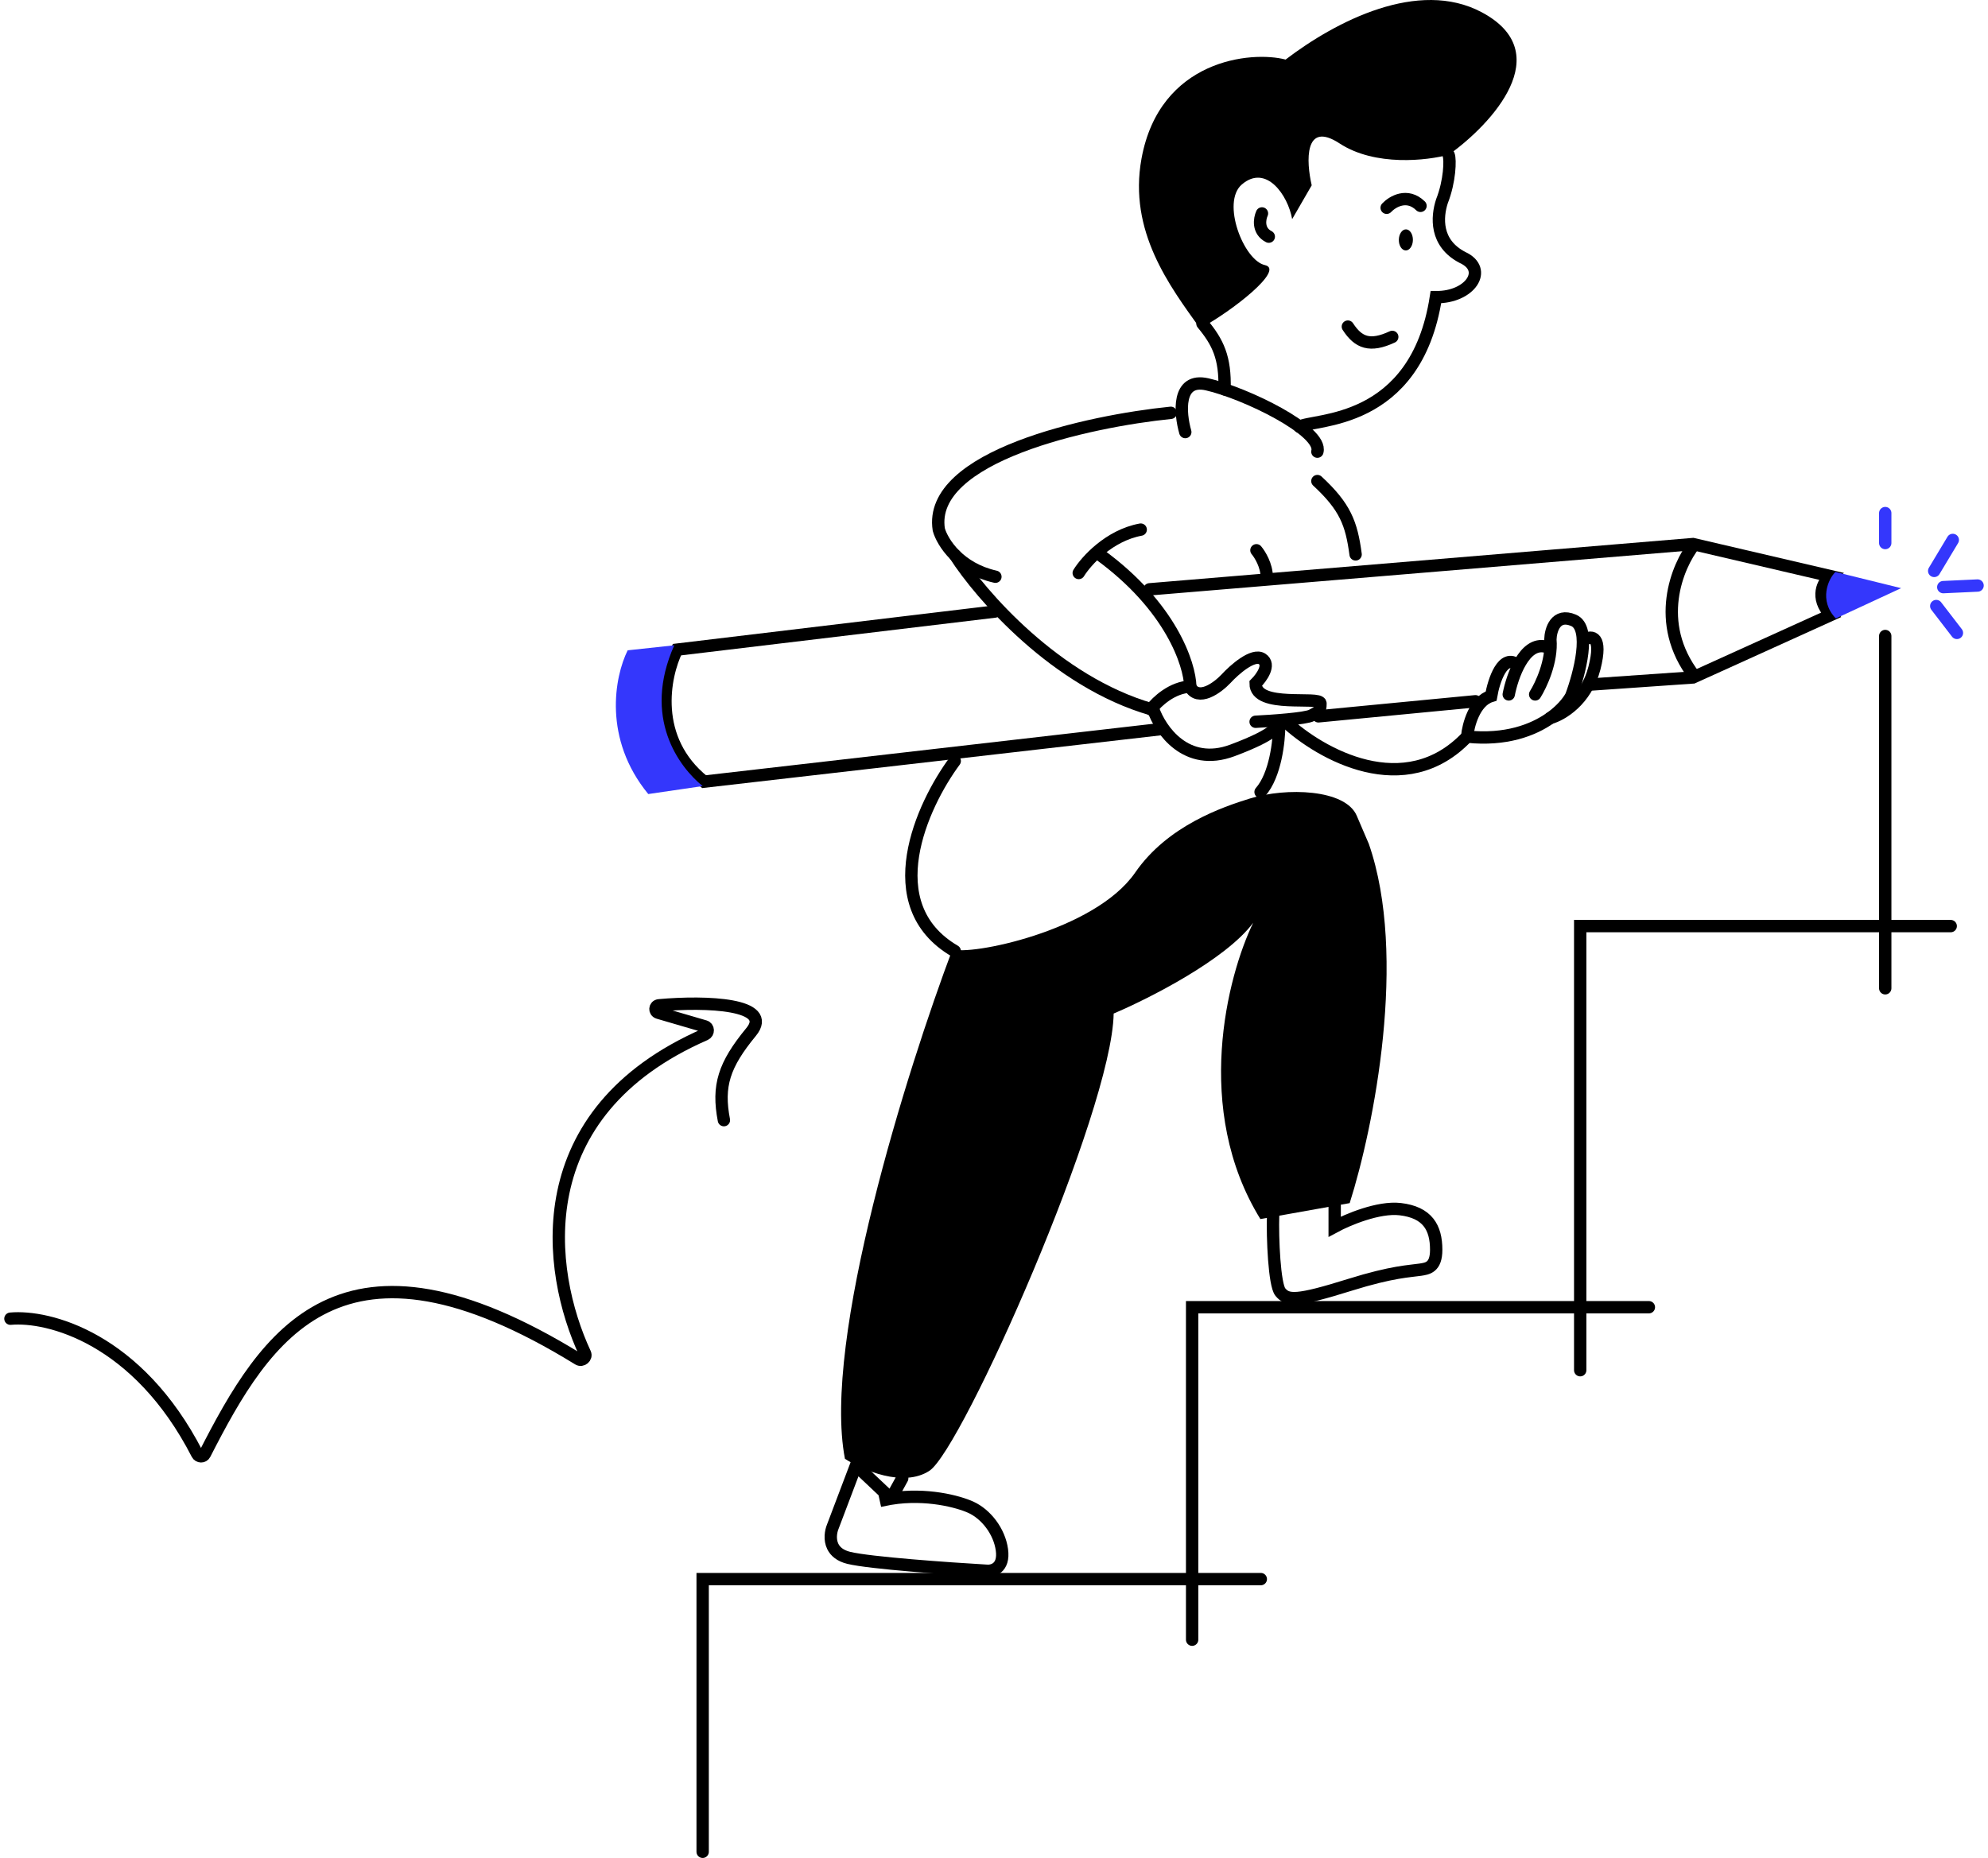 <svg xmlns="http://www.w3.org/2000/svg" width="322" height="301" viewBox="0 0 322 301" fill="none"><path d="M136.858 236.333C133.139 217.132 146.932 173.275 154.294 153.747C156.747 154.908 177.283 150.908 183.869 141.359C189.139 133.719 198.088 130.719 202.467 129.358C208.279 127.551 217.966 127.809 219.774 132.197L221.711 136.713C228.039 154.908 222.529 182.566 218.611 194.911L204.146 197.492C193.194 179.736 198.808 158.091 202.984 149.488C198.541 155.476 186.065 161.79 180.383 164.199C180.124 180.071 155.844 234.785 150.548 238.269C146.312 241.056 139.657 238.14 136.858 236.333Z" fill="black"></path><path d="M146.135 239.496L144.327 242.782M138.643 237.413L135.192 246.525L134.896 247.305C134.568 248.094 134.341 249.417 134.896 250.545C135.288 251.339 136.07 252.037 137.48 252.382C140.89 253.214 153.714 254.117 159.699 254.464C160.732 254.594 162.696 254.1 162.282 251.08C161.869 248.06 159.699 245.297 157.245 244.182C155.254 243.277 150.12 241.873 144.327 242.782L138.643 237.413ZM142.518 243.14C143.126 242.995 143.73 242.876 144.327 242.782L142.518 243.14Z" stroke="black" stroke-width="2" stroke-linecap="round"></path><path d="M206.209 196.791C206.08 200.62 206.429 208.158 207.375 209.311C208.54 210.731 209.965 210.86 218.64 208.149C225.58 205.981 228.351 205.955 230.034 205.697C231.2 205.518 232.624 205.361 232.624 202.47C232.624 198.856 231.2 196.404 226.797 195.888C223.275 195.475 218.252 197.609 216.18 198.727V195.242" stroke="black" stroke-width="2" stroke-linecap="round"></path><path d="M189.636 66.878C176.335 68.222 150.199 73.888 152.058 85.795C152.343 86.806 153.162 88.42 154.689 89.937C156.16 91.399 158.287 92.772 161.227 93.432" stroke="black" stroke-width="2" stroke-linecap="round"></path><path d="M154.688 89.937C158.848 96.409 171.04 110.465 186.536 114.917" stroke="black" stroke-width="2" stroke-linecap="round"></path><path d="M186.437 114.917C187.384 113.645 189.873 111.345 192.796 111.236" stroke="black" stroke-width="2" stroke-linecap="round"></path><path d="M192.796 111.236C192.709 107.602 189.644 98.23 178.069 89.816" stroke="black" stroke-width="2" stroke-linecap="round"></path><path d="M174.723 92.828C175.924 90.883 179.614 86.754 184.763 85.799" stroke="black" stroke-width="2" stroke-linecap="round"></path><path d="M203.506 89.146C204.063 89.806 205.179 91.599 205.179 93.497" stroke="black" stroke-width="2" stroke-linecap="round"></path><path d="M203.374 116.929C206.011 116.8 211.52 116.413 212.454 115.897C213.621 115.253 213.881 115.253 213.881 113.963C213.881 112.673 203.374 114.866 203.374 110.739C204.325 109.793 205.864 107.669 204.412 106.74C202.959 105.812 199.915 108.503 198.575 109.965C197.191 111.426 194.086 113.731 192.737 111.254" stroke="black" stroke-width="2" stroke-linecap="round"></path><path d="M186.771 114.866C187.939 118.262 192.142 124.357 199.613 121.572C207.084 118.786 207.396 117.316 206.617 116.929" stroke="black" stroke-width="2" stroke-linecap="round"></path><path d="M251.118 116.311C252.934 115.815 256.902 113.506 258.251 108.242C259.6 102.977 257.775 102.951 256.695 103.596" stroke="black" stroke-width="2" stroke-linecap="round"></path><path d="M244.374 112.5C244.936 109.575 246.916 103.932 250.34 104.758" stroke="black" stroke-width="2" stroke-linecap="round"></path><path d="M245.801 107.725C243.415 105.764 241.954 110.263 241.521 112.758C238.824 113.583 237.804 117.489 237.631 119.338C243.873 119.979 248.309 118.302 251.118 116.311C252.838 115.092 253.949 113.754 254.49 112.758C255.831 109.188 257.784 101.739 254.879 100.5C251.974 99.261 251.162 102.048 251.118 103.596C251.43 107.106 249.605 110.994 248.654 112.5" stroke="black" stroke-width="2" stroke-linecap="round"></path><path d="M208.191 116.887C213.811 122.134 227.567 129.971 237.631 119.339" stroke="black" stroke-width="2" stroke-linecap="round"></path><path d="M207.187 117.595C207.187 120.031 206.585 125.583 204.175 128.305" stroke="black" stroke-width="2" stroke-linecap="round"></path><path d="M154.641 123.284C149.337 130.443 141.912 146.624 154.641 154.076" stroke="black" stroke-width="2" stroke-linecap="round"></path><path d="M313.283 92.493L316.295 87.473" stroke="#3437FC" stroke-width="2" stroke-linecap="round"></path><path d="M314.756 95.118L320.312 94.859" stroke="#3437FC" stroke-width="2" stroke-linecap="round"></path><path d="M313.618 98.183L316.965 102.534" stroke="#3437FC" stroke-width="2" stroke-linecap="round"></path><path d="M204.215 255.823H113.81V300" stroke="black" stroke-width="2" stroke-linecap="round"></path><path d="M267.072 211.776H193.092V265.64" stroke="black" stroke-width="2" stroke-linecap="round"></path><path d="M315.961 150.032H255.949V221.981" stroke="black" stroke-width="2" stroke-linecap="round"></path><path d="M305.355 103.036V160.108" stroke="black" stroke-width="2" stroke-linecap="round"></path><path d="M305.355 83.122V87.975" stroke="#3437FC" stroke-width="2" stroke-linecap="round"></path><path d="M188.124 118.109L114.033 126.631C105.462 119.765 107.536 109.515 109.644 105.248L161.147 99.075" stroke="black" stroke-width="2" stroke-linecap="round"></path><path d="M213.552 116.051L238.98 113.608" stroke="black" stroke-width="2" stroke-linecap="round"></path><path d="M257.568 110.907L274.219 109.749L296.549 99.627C293.864 96.777 295.337 94.238 296.456 93.33L274.219 88.142L186.188 95.473" stroke="black" stroke-width="2" stroke-linecap="round"></path><path d="M101.666 105.354L109.213 104.542C103.979 116.269 109.979 124.247 113.809 127.351L105 128.64C97.637 119.673 99.535 109.638 101.666 105.354Z" fill="#3437FC"></path><path d="M297.352 100.191C294.551 97.267 296.125 93.785 297.292 92.66L307.928 95.285L297.352 100.191Z" fill="#3437FC"></path><path d="M274.46 88.142C271.682 91.669 267.792 100.891 274.46 109.562" stroke="black" stroke-width="2"></path><path d="M210.473 69.137C212.686 67.774 229.34 69.087 232.578 48.139C238.121 48.204 241.135 43.663 236.906 41.72C232.397 39.395 232.735 35.126 233.552 32.611C234.851 29.313 234.929 25.85 234.649 25.125" stroke="black" stroke-width="2" stroke-linecap="round"></path><path d="M227.691 40.574C228.32 40.582 228.839 39.823 228.85 38.879C228.861 37.936 228.36 37.165 227.731 37.158C227.102 37.15 226.583 37.909 226.572 38.853C226.561 39.796 227.062 40.567 227.691 40.574Z" fill="black"></path><path d="M224.599 33.66C225.523 32.671 227.915 31.225 230.082 33.349" stroke="black" stroke-width="2" stroke-linecap="round"></path><path d="M218.316 52.91C220.016 55.525 221.882 56.268 225.507 54.58" stroke="black" stroke-width="2" stroke-linecap="round"></path><path d="M204.403 34.577C204.009 35.441 203.679 37.405 205.509 38.339" stroke="black" stroke-width="2" stroke-linecap="round"></path><path d="M184.892 25.696C182.735 37.495 189.483 46.378 194.375 53.206C199.6 50.383 208.163 43.671 204.879 42.946C201.427 42.185 197.786 32.769 201.139 29.889C205.072 26.509 208.617 31.622 209.293 35.499L212.46 30.021C211.565 26.189 211.213 19.468 216.974 23.236C222.735 27.004 231.186 26.017 234.691 25.053C241.602 20.106 252.34 8.567 240.001 1.987C229.737 -3.486 216.382 3.433 208.23 9.65C202.71 8.193 187.832 9.608 184.892 25.696Z" fill="black"></path><path d="M194.759 52.416C197.254 55.419 198.493 57.913 198.339 63.08" stroke="black" stroke-width="2" stroke-linecap="round"></path><path d="M191.983 69.997C191.109 66.95 190.598 61.138 195.538 62.268C201.713 63.68 214.3 69.786 213.378 73.171" stroke="black" stroke-width="2" stroke-linecap="round"></path><path d="M213.379 77.934C217.897 82.118 218.901 84.795 219.571 89.816" stroke="black" stroke-width="2" stroke-linecap="round"></path><path d="M1.688 213.635C7.826 213.076 22.289 216.736 31.95 235.559C32.203 236.051 32.915 236.064 33.167 235.571C43.077 216.172 55.239 196.492 93.683 220.187C94.274 220.551 95.05 219.891 94.757 219.262C88.519 205.847 85.149 180.265 114.214 167.573C114.797 167.318 114.771 166.452 114.16 166.273L106.642 164.076C105.953 163.874 106.028 162.929 106.743 162.864C114.488 162.167 125.414 162.621 121.652 167.191C117.261 172.526 116.18 175.899 117.251 181.469" stroke="black" stroke-width="2" stroke-linecap="round"></path></svg>